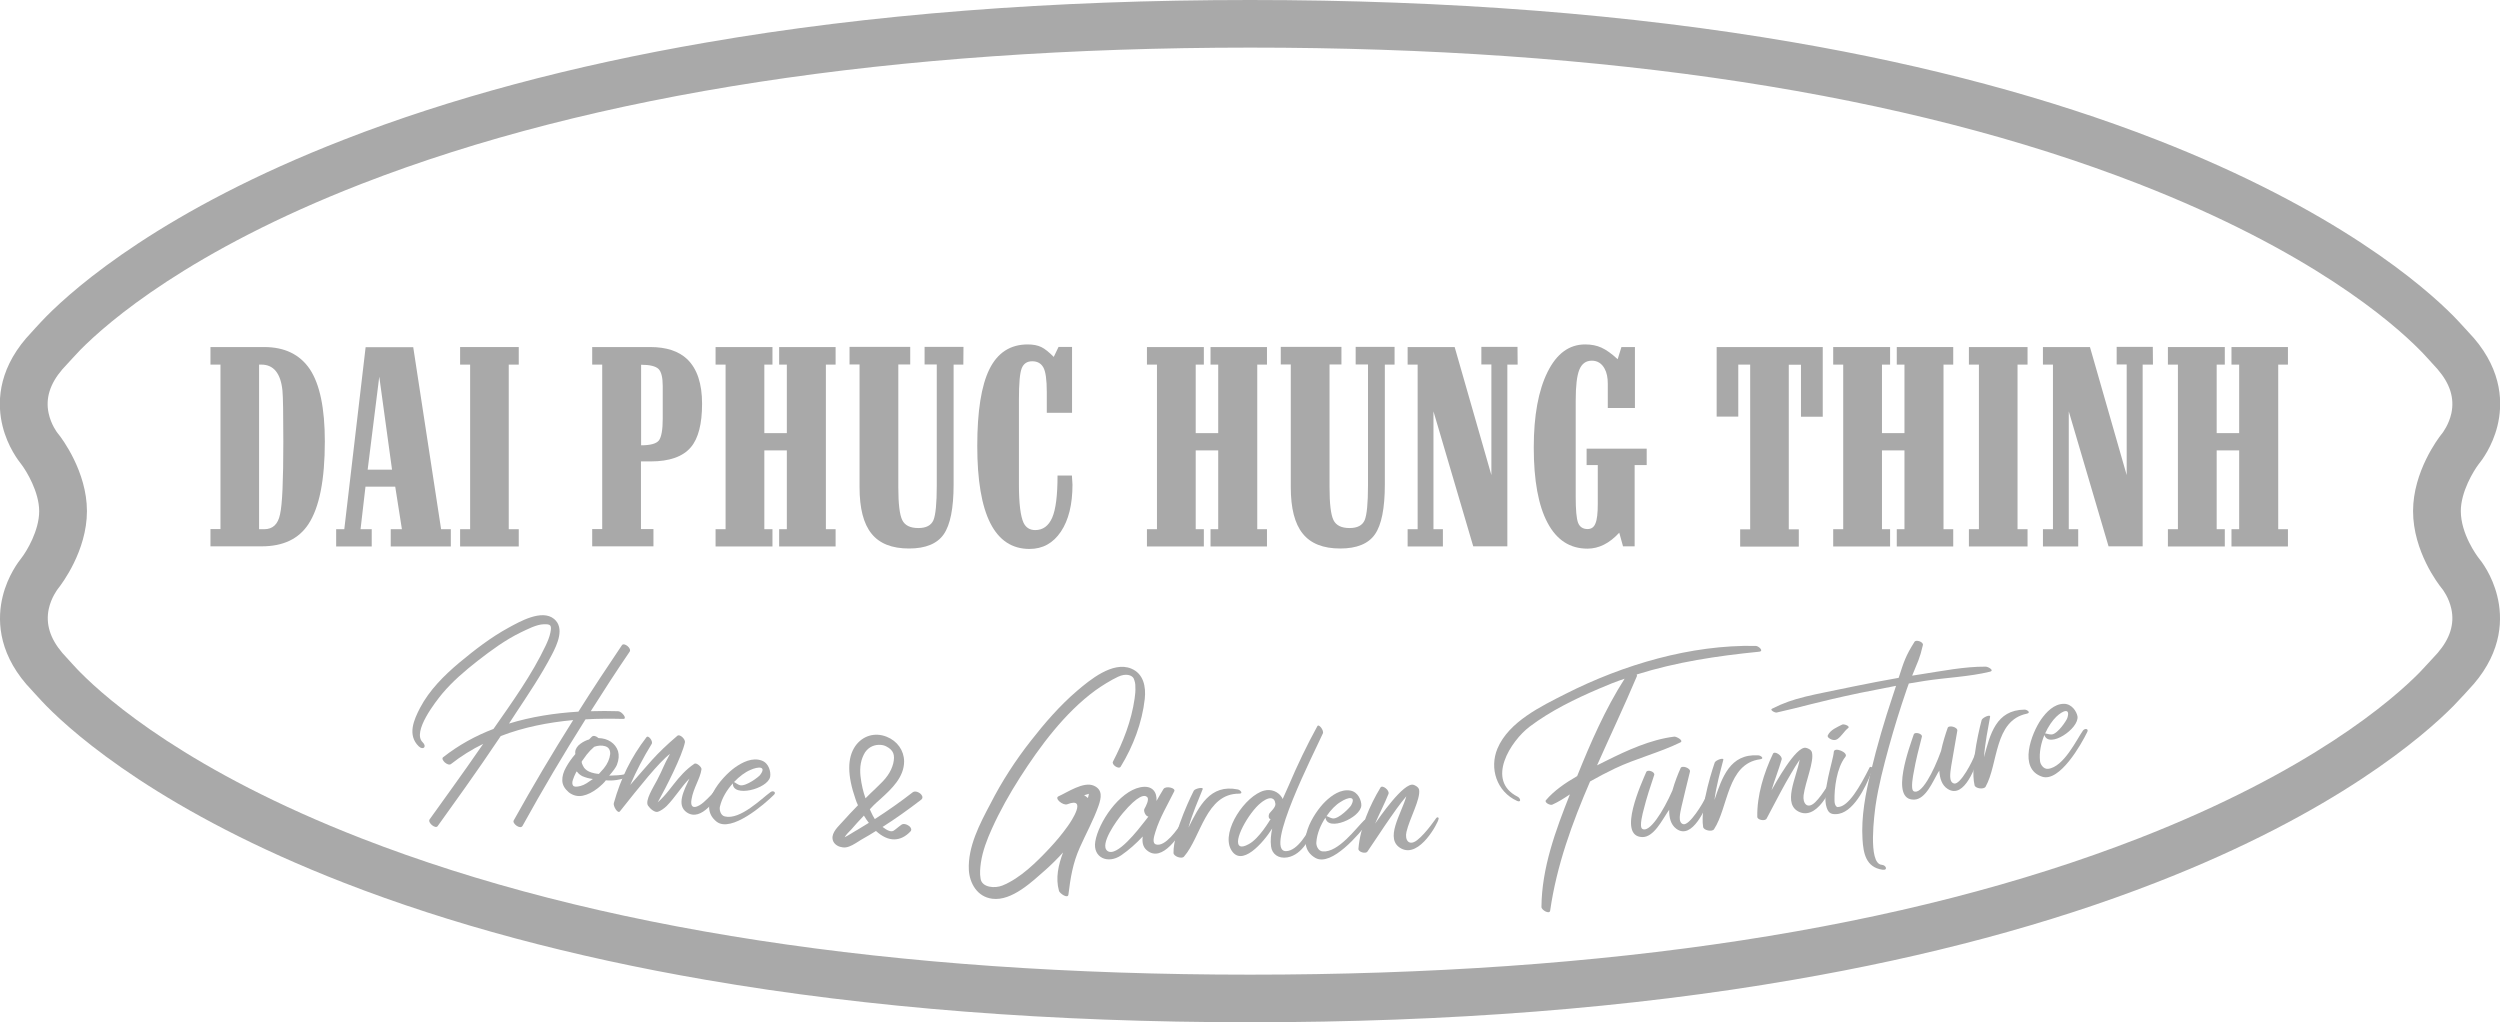 <?xml version="1.0" encoding="utf-8"?>
<!-- Generator: Adobe Illustrator 24.0.0, SVG Export Plug-In . SVG Version: 6.00 Build 0)  -->
<svg version="1.1" id="Layer_1" xmlns="http://www.w3.org/2000/svg" xmlns:xlink="http://www.w3.org/1999/xlink" x="0px" y="0px"
	 viewBox="0 0 1722.4 704.3" style="enable-background:new 0 0 1722.4 704.3;" xml:space="preserve">
<style type="text/css">
	.st0{fill:#A9A9A9;}
</style>
<g>
	<path class="st0" d="M223.8,304.1c0,26.6-3.8,45.6-11.3,57c-6.7,10.2-17.4,15.3-32.2,15.3H145v-11.9h6.9V251.2H145v-12.1h37
		c14.1,0,24.6,5.1,31.5,15.3C220.3,264.7,223.8,281.2,223.8,304.1z M195.2,304.3c0-19.3-0.2-31-0.6-35.2
		c-1.2-11.9-6.1-17.9-14.5-17.9h-1.6v113.4h3.6c5.8,0,9.4-3.4,10.8-10.1C194.5,347.8,195.2,331.1,195.2,304.3z"/>
	<path class="st0" d="M310.4,376.5h-41.2v-11.9h7.7l-4.6-29.3h-20.5l-3.4,29.3h7.7v11.9h-24.5v-11.9h5.6l14.7-125.4h32.8l19.2,125.4
		h6.7v11.9H310.4z M270.1,323.6l-8.8-64.1l-8,64.1H270.1z"/>
	<path class="st0" d="M357.4,376.5H317v-11.9h6.9V251.2H317v-12.1h40.4v12.1h-6.9v113.4h6.9V376.5z"/>
	<path class="st0" d="M483.7,278.2c0,13.9-2.6,23.9-7.7,29.9c-5.5,6.5-14.7,9.8-27.7,9.8h-6.7v46.6h8.6v11.9H408v-11.9h6.9V251.2
		H408v-12.1h40c11.1,0,19.6,2.8,25.5,8.4C480.3,254.1,483.7,264.3,483.7,278.2z M456.6,288.4V266c0-6-1-9.9-2.9-11.8
		c-2-1.9-6-2.9-12-2.9v55.5c6.4,0,10.5-1.1,12.3-3.4C455.7,301,456.6,296.1,456.6,288.4z"/>
	<path class="st0" d="M575.7,376.5h-38.9v-11.9h5.3v-54.3h-15.5v54.3h5.6v11.9H493v-11.9h6.9V251.2H493v-12.1h39.2v12.1h-5.6v47.2
		h15.5v-47.2h-5.3v-12.1h38.9v12.1H569v113.4h6.7V376.5z"/>
	<path class="st0" d="M663.7,251.2H657v82.6c0,16.4-2.3,27.8-6.8,34.3s-12.5,9.8-23.9,9.8c-11.8,0-20.4-3.4-25.9-10.3
		c-5.5-6.8-8.2-17.5-8.2-31.9v-84.6h-6.9V239h41.8v12.1h-8.2v84.6c0,11.4,0.9,18.9,2.7,22.6s5.5,5.5,11.1,5.5
		c5.4,0,8.8-1.8,10.4-5.4c1.5-3.6,2.3-11.6,2.3-23.9v-83.4H637V239h26.8L663.7,251.2L663.7,251.2z"/>
	<path class="st0" d="M738.9,333.9c0,13.7-2.7,24.5-8,32.4s-12.5,11.9-21.6,11.9c-24,0-36-23.7-36-71c0-23.9,2.8-41.6,8.4-52.9
		c5.6-11.3,14.4-17,26.3-17c3.8,0,6.9,0.6,9.4,1.8s5.3,3.5,8.6,6.8l3.3-6.9h9.3v45.4h-17.4v-14.2c0-8.6-0.8-14.3-2.4-17.1
		c-1.6-2.8-4.1-4.2-7.6-4.2c-3.6,0-6,1.6-7.3,4.9c-1.3,3.3-1.9,10.5-1.9,21.6v58.3c0,13.2,1.1,22,3.2,26.5c1.6,3.3,4.3,5,8,5
		c5.3,0,9.2-2.8,11.7-8.5s3.7-15.4,3.7-29.1h9.9L738.9,333.9z"/>
	<path class="st0" d="M872.8,376.5H834v-11.9h5.3v-54.3h-15.5v54.3h5.6v11.9h-39.2v-11.9h6.9V251.2h-6.9v-12.1h39.2v12.1h-5.6v47.2
		h15.5v-47.2H834v-12.1h38.9v12.1h-6.7v113.4h6.7v11.9H872.8z"/>
	<path class="st0" d="M960.8,251.2h-6.7v82.6c0,16.4-2.3,27.8-6.8,34.3s-12.5,9.8-23.9,9.8c-11.8,0-20.4-3.4-25.9-10.3
		c-5.5-6.8-8.2-17.5-8.2-31.9v-84.6h-6.9V239h41.8v12.1H916v84.6c0,11.4,0.9,18.9,2.7,22.6s5.5,5.5,11.1,5.5c5.4,0,8.8-1.8,10.4-5.4
		c1.5-3.6,2.3-11.6,2.3-23.9v-83.4H934V239h26.8V251.2z"/>
	<path class="st0" d="M1045.6,251.2h-7.1v125.2H1015l-27.4-93v81.2h6.5v11.9h-24.3v-11.9h6.9V251.2h-6.9v-12.1h32.4l25.3,88.2v-76.2
		h-6.9V239h24.9L1045.6,251.2L1045.6,251.2z"/>
	<path class="st0" d="M1134.4,320.4h-8.2v56h-8l-2.6-9.4c-6.7,7.3-14,11-21.9,11c-12,0-21.2-5.9-27.5-17.8
		c-6.3-11.8-9.5-29.1-9.5-51.9c0-22,3.2-39.3,9.5-52c6.3-12.7,14.9-19,25.9-19c4.2,0,7.9,0.7,11.2,2.2s7,4.1,11.2,8l2.6-8.4h9.3v42
		h-18.7v-16.7c0-4.3-0.7-7.7-2.2-10.4c-2-3.7-5-5.5-8.8-5.5c-4.1,0-6.9,2.1-8.6,6.2c-1.7,4.2-2.5,11.2-2.5,21.2v66.5
		c0,8.8,0.5,14.7,1.6,17.7c1.1,2.9,3.3,4.4,6.6,4.4c2.6,0,4.4-1.3,5.4-3.9c1.1-2.6,1.6-7.1,1.6-13.3v-26.9h-7.7v-11.3h41.4v11.3
		H1134.4z"/>
	<path class="st0" d="M1255.6,287.1h-14.8v-35.8h-8.4v113.4h6.9v11.9h-40.4v-11.9h6.9V251.2h-8.2V287h-14.9v-47.9h73.1v48H1255.6z"
		/>
	<path class="st0" d="M1345.7,376.5h-38.9v-11.9h5.3v-54.3h-15.5v54.3h5.6v11.9H1263v-11.9h6.9V251.2h-6.9v-12.1h39.2v12.1h-5.6
		v47.2h15.5v-47.2h-5.3v-12.1h38.9v12.1h-6.7v113.4h6.7V376.5z"/>
	<path class="st0" d="M1396.9,376.5h-40.4v-11.9h6.9V251.2h-6.9v-12.1h40.4v12.1h-6.9v113.4h6.9V376.5z"/>
	<path class="st0" d="M1483.3,251.2h-7.1v125.2h-23.5l-27.4-93v81.2h6.5v11.9h-24.3v-11.9h6.9V251.2h-6.9v-12.1h32.4l25.3,88.2
		v-76.2h-6.9V239h24.9L1483.3,251.2L1483.3,251.2z"/>
	<path class="st0" d="M1576.3,376.5h-38.9v-11.9h5.3v-54.3h-15.5v54.3h5.6v11.9h-39.2v-11.9h6.9V251.2h-6.9v-12.1h39.2v12.1h-5.6
		v47.2h15.5v-47.2h-5.3v-12.1h38.9v12.1h-6.7v113.4h6.7V376.5z"/>
</g>
<g>
	<path class="st0" d="M289.4,487.7c6.4-12.2,16.5-22.3,27.1-31.2c10.6-8.8,21.7-17.4,33.8-24c7.7-4.2,23-13,31.4-6.1
		c7.6,6.2,2.1,17.8-1.5,24.7c-7.3,14-16.4,27.5-25.2,40.8c-1.4,2.2-2.9,4.4-4.3,6.6c15.3-4.7,31.5-7.2,47.8-8.2
		c9.7-15.4,19.8-30.7,30-45.8c1.5-2.1,6.9,2.2,5.3,4.5c-9.2,13.5-18.1,27.2-26.8,41c6.3-0.2,12.6-0.2,18.9,0
		c2.5,0.1,6.7,5.4,3.4,5.3c-8.6-0.2-17.2-0.2-25.9,0.3C388.3,519.5,373.8,544,360,569c-1.5,2.7-7.2-1.6-6.1-3.7
		c13-23.4,26.7-46.5,41-69.2c-17.2,1.6-34.1,4.9-49.9,11c-16.7,25-34.4,49.4-43.5,62.1c-1.5,2.1-7.1-2.5-5.5-4.7
		c6.7-9.5,22.2-30.6,36.9-52c-7.8,3.8-15.2,8.4-22.2,13.9c-2.2,1.7-7.4-3.2-5.4-4.7c10.7-8.4,22.4-14.8,34.7-19.5
		c12.9-18.5,26.5-37.4,36-57.5c1.3-2.8,2.6-5.8,3.2-8.9c1-5,0.3-5.9-4.6-5.7c-5,0.1-11.3,3.5-15.8,5.6
		c-10.7,5.2-20.3,12.3-29.6,19.5c-8.8,6.9-17.4,14.2-24.6,22.8c-4.1,5-20.9,26.2-13.4,33.4c3.1,3,0.4,5.7-2.7,2.8
		C280.5,506.4,285.1,496,289.4,487.7"/>
	<path class="st0" d="M430.7,533.4c0.2-0.1,0.6-0.2,1.1-0.2s1,0.1,1.4,0.3s0.6,0.4,0.7,0.7c0,0.3-0.4,0.7-1.2,1.1
		c-5.4,2-10.5,2.8-15.3,2.3c-1,1.5-3,3.4-5.9,5.7c-3.3,2.5-6.6,4.2-10,4.9c-3.5,0.7-6.7-0.1-9.6-2.3c-2.9-2.5-4.4-5.1-4.5-8.1
		s0.8-6,2.6-9.2c1.7-3.1,3.9-6.2,6.4-9.1c-0.4-2.2,0.4-4.1,2.1-5.9c1.8-1.7,3.9-2.9,6.2-3.8c0.2-0.1,0.5-0.2,0.7-0.2
		c0.1,0,0.2-0.1,0.4-0.1c0.7-0.7,1.3-1.3,1.9-1.9s1.3-0.7,2.2-0.5c0.9,0.3,1.7,0.7,2.4,1.4c3.3,0.1,6.1,0.9,8.5,2.5s4.1,3.8,5,6.5
		c0.8,2.8,0.6,5.9-0.8,9.5c-0.7,1.7-2.5,4.2-5.3,7.4C424,534.3,427.7,534.1,430.7,533.4 M401.1,534.7c-1.6-0.9-2.6-1.8-3.1-2.5
		c-0.2-0.3-0.5-0.5-0.6-0.6c-0.2-0.1-0.3,0-0.3,0.1c-0.1,0.2-0.3,0.5-0.4,0.8c-0.8,1.5-1.4,3.1-2,4.8s-0.5,3,0.1,3.9
		c0.7,1,2.4,1,5.2,0.3c1.4-0.4,2.8-1,4.2-1.9c1.3-0.8,2.6-1.7,3.7-2.5c0.2-0.1,0.4-0.3,0.6-0.4C405.9,536.4,403.4,535.7,401.1,534.7
		 M416,529.4c2.6-3.2,4-6.5,4.4-9.9c0.1-2.9-1.1-4.7-3.5-5.4c-2.3-0.7-4.9-0.5-7.5,0.4c-1.9,1.6-3.6,3.4-5.2,5.4
		c-1.1,1.6-2.2,3.1-3.4,4.7c-0.1,0.9,0.2,1.8,0.8,2.9c0.5,1.1,1.1,1.9,1.7,2.4c1.3,1.3,3.4,2.3,6.4,2.9c0.9,0.2,1.8,0.3,2.9,0.4
		C413.7,532,414.8,530.8,416,529.4"/>
	<path class="st0" d="M498.1,543.4c-4.5,6.7-14.8,22.9-24.8,16.4c-7.5-5-2.2-15,1.7-23.4c-5.7,5.8-9.8,12.9-15.7,18.9
		c-1.7,1.7-4.5,3.6-6.1,4c-2.1,0.6-5.2-2-6.7-4.2c-2.4-3.4,3.7-12.8,6.2-17.6c4.7-9,3.8-8.8,8.9-18.1c-7.6,5.7-21.4,23.1-34.5,39.6
		c-1.5,1.9-4.8-3.7-4.2-5.7c4.8-17,11.7-31.3,22.5-45.4c1.3-1.7,4.7,2.8,3.6,4.6c-5.9,9.6-10.6,18.7-14.8,28.3
		c13.1-14.8,16.8-20.5,32.5-33.9c1.7-1.4,5.6,2.4,5.2,4.5c-1.9,9.4-13.3,31.6-18,40c-0.3,0.6-0.6,1-0.8,1.4c1.4-1.3,2.8-2.5,4-3.9
		c2.5-2.7,4.6-5.5,6.9-8.4c4.2-5.4,8.6-10.4,14.4-14.3c1.5-1,5.2,2.4,4.9,3.8c-0.9,6.5-5.6,12.8-6.9,20.9c-1.3,7.9,4.8,5,8.4,1.8
		c3.7-3.3,6.7-6.4,9.5-10.4C495.6,541,499.1,541.8,498.1,543.4"/>
	<path class="st0" d="M533.3,547.5c-6.8,6.8-29.6,26.4-39.6,18.6c-13.8-10.9,3.4-30.7,12.6-37.3c5.1-3.6,12-7.2,18.5-4.8
		c5,1.8,6.4,7.9,5.8,11.2c-1.7,8.4-26,14.5-25.7,4.5c-4,4.4-7.5,10-8.9,16c-0.5,2,0.3,6.1,3.4,6.8c10.6,2.6,25.5-12.5,31.5-16.8
		C532.6,544.4,535,545.8,533.3,547.5 M505.7,538.8c0.9,0.3,2.5,1.8,4.2,2.2c4.1,0.9,12.8-5.7,13.8-7.1c4.6-6-1.1-6-6.8-3.4
		C513.3,532,509.3,535,505.7,538.8"/>
	<path class="st0" d="M634.7,547.4c1.1,1.3,1.1,2.7-0.1,3.6c-9.1,7-17.7,13.1-26.5,18.7H608c3.6,2.8,6.1,3.6,7.7,2.6
		c0.8-0.5,1.6-1.2,2.5-1.9s1.7-1.4,2.6-2c1.4-1.3,3.9-0.6,5.7,0.8c1.4,1.2,1.7,2.6,0.8,3.6c-3.4,3.6-7.1,5.4-11,5.5
		c-4.2,0.1-8.5-1.9-12.8-5.8c-3.4,2.2-6.6,4-9.4,5.6c-0.8,0.4-1.6,1-2.6,1.6c-2.7,1.7-5.8,3.7-8.7,4.1c-0.7,0.1-1.4,0.1-2.2,0
		c-2.6-0.3-5.3-1.6-6.5-4.1c-2.1-4.6,2.1-9,5.1-12.2c0.5-0.5,1-1,1.4-1.5c3.2-3.6,6.6-7.2,10.5-11.2c-0.7-1.5-1.3-3-1.7-4.3
		c-5.7-16.4-5.7-28.3-0.2-36.4c5-7.2,13.5-9.8,21.7-6.5c7.3,2.9,11.9,9.4,12,16.9c0,11-8.6,19-16.2,25.9c-1.7,1.5-3.3,2.9-4.8,4.4
		c-0.7,0.7-1.3,1.3-1.9,2c-0.3,0.3-0.5,0.6-0.8,0.8c0,0,0,0,0.1,0c0.1,0.3,0.2,0.6,0.4,0.9c0.1,0.3,0.3,0.6,0.4,0.9
		c0.7,1.5,1.6,3.4,2.6,4.9c8.9-5.7,17.7-11.9,26.2-18.5C630.6,544.6,633.4,545.9,634.7,547.4 M598.6,566.9c-1.2-1.6-2.4-3.2-3.4-5
		c-3.4,3.6-6.3,6.7-8.9,9.8c-0.2,0.2-0.5,0.5-0.9,0.9c-2.5,2.5-3.2,3.7-3.4,4.2c0.9-0.4,3-1.6,7.5-4.4c0.5-0.3,0.8-0.5,0.9-0.5
		C592.8,570.4,595.6,568.8,598.6,566.9 M594.3,543.2c0.5,2.2,1.2,4.5,2,6.8c2.2-2.3,4.6-4.5,6.8-6.6c0.3-0.3,0.5-0.5,0.8-0.8
		c2.7-2.6,5.6-5.3,7.7-8.4c1.9-2.7,3.1-5.5,3.8-8.2c1.4-6,0.1-9.2-4.7-11.7c-1.1-0.6-2.4-1-3.9-1.1c-3.6-0.3-7.9,0.9-10.8,5.1
		c-1.3,2.1-2.4,4.8-2.9,7.5C592,531.6,593.1,537.9,594.3,543.2"/>
	<path class="st0" d="M710.2,510.4c9.6-12.3,20-24.3,31.8-34.4c8.8-7.5,24.6-20.6,37.3-15.4c8.6,3.5,10.3,12.5,9.4,20.9
		c-1.8,16.3-8,32.7-16.6,46.7c-1.3,2.1-6.5-1.4-5.3-3.5c7.1-13.7,12.7-28.1,14.9-43.4c0.4-2.8,0.7-5.5,0.5-8.3
		c0.1-1.9-0.4-3.7-1.1-5.5c-1.1-2.3-5.3-3.9-10.9-1.2c-4.7,2.2-11.5,6.4-15.6,9.4c-21,15.4-38,38.3-51.9,60
		c-7.2,11.3-13.8,23-19.3,35.2c-3.4,7.5-6.4,15.3-7.6,23.4c-0.5,3.6-0.9,7.5-0.2,11.2c1,6,9.8,6.7,15,4.6
		c12.4-5,23.8-16.4,32.5-25.7c4.4-4.7,8.6-9.7,12.3-14.9c2.9-3.9,13.9-20.8-0.1-15.4c-2.9,1.1-9.2-4.1-6-5.5
		c6.1-2.7,17.2-10.4,24.3-7.3c6.3,2.8,5.1,8.4,3.3,13.7c-3.5,10-8.7,19.3-13,29c-4.8,10.7-6.4,20.9-7.8,32.3
		c-0.4,3.2-6.1-0.9-6.5-2.5c-2.5-9-0.4-17.9,2.8-26.5c-3.9,4.3-8,8.4-12.3,12.2c-8.8,7.7-22.9,21.4-36.4,19.7
		c-10.6-1.3-15.7-10.9-16.2-19.8c-0.8-16,7.5-31.8,14.9-45.7C690.2,538.4,699.6,523.9,710.2,510.4 M746.9,547.9
		c0.9,0.5,1.8,1.1,2.6,1.9c0.3-1,0.6-1.9,0.7-2.9C749.1,547.2,748,547.5,746.9,547.9"/>
	<path class="st0" d="M772.4,589.3c-9.1,6.2-19.6,1.6-17.8-9.5c2.2-13.2,16.4-34.4,31-37.4c8.5-1.7,11.6,3.5,11.2,9.4
		c1.5-2.7,3.1-5.4,4.8-8.2c1.5-2.4,8.7-0.8,7.4,1.6c-4.5,9.1-10,18.2-13,28c-1,3.3-2.4,7.8,0.5,8.6c6.3,1.8,14.7-10.4,17.8-15.2
		c0.9-1.4,3.8-0.2,3,1.2c-4.3,6.8-16.5,27.3-27.3,17.9c-2.8-2.4-3.2-5.9-2.7-9.4C782.7,581.2,777.8,585.6,772.4,589.3 M788.4,566.2
		c1-1.3,1.9-2.4,2.8-3.6c-2-0.2-3.6-4-2.7-5.4c0.8-1.4,3.5-6.4,1.9-8c-1.7-1.8-6.2-1.6-16.9,11.1c-4.2,5-16.1,21.5-10.6,25.9
		C769.3,591.2,784.7,570.9,788.4,566.2"/>
	<path class="st0" d="M853.7,546.8c-23-0.1-26.2,29.9-38,43.4c-1.6,1.8-7.1-0.2-7.2-2.5c-0.3-15.1,14-43,14-43c1-1.5,6.8-2.7,6.1-1
		c-3,7.5-7.1,16.8-9.8,26.5c7.3-14.6,14.8-30.2,34-26.3C854.5,544.2,856.9,546.8,853.7,546.8"/>
	<path class="st0" d="M911.4,505.3c-5.9,13.1-40.8,81.2-25.4,81.1c8.2-0.1,15.3-13.6,17.3-17.4c0.8-1.6,3.7-2.1,3-0.4
		c-3.2,8-8.8,20.2-19.3,22.1c-6.3,1.1-10.7-2.4-11.3-7.6c-0.5-4-0.1-8.1,0.8-12.3c-6,9.6-21.6,27.7-28.6,14.1
		c-6.4-12.7,10.2-36.8,23-40.2c4.8-1.3,9.8,0.6,12.4,4.9c0.2,0.3,0.3,0.6,0.4,0.9c1.5-3.3,2.9-6.5,4.2-9.4
		c5.9-13.9,12.4-27.5,19.7-40.8C908.6,498.4,912.3,503.3,911.4,505.3 M878.7,553.8c-0.3-2.5-1.3-3.5-2.7-3.8c-2.5-0.5-6,2-7.4,3.2
		c-8.2,6.5-19.8,27-14.2,29.8c1.1,0.5,3,0.2,5.9-1.4c7.2-3.8,14.4-16.3,15.1-17.3c-1.5,0-1.7-2.5-0.7-4.1
		C875.5,559.2,879,556.1,878.7,553.8"/>
	<path class="st0" d="M942.5,566.6c-5.7,7.7-25.1,30.7-36.2,24.5c-15.3-8.6-1.4-30.9,6.7-38.8c4.4-4.3,10.8-8.9,17.5-7.6
		c5.2,1,7.5,6.8,7.4,10.2c-0.4,8.6-23.4,18.4-24.7,8.4c-3.3,5-5.9,11-6.3,17.1c-0.2,2.1,1.2,6,4.4,6.2c10.8,0.9,23.2-16.3,28.5-21.4
		C941.3,563.7,943.9,564.6,942.5,566.6 M913.9,562.3c0.9,0.1,2.7,1.4,4.5,1.6c4.2,0.2,11.7-7.6,12.5-9.1c3.6-6.6-2-5.8-7.3-2.3
		C920.4,554.4,916.9,557.9,913.9,562.3"/>
	<path class="st0" d="M991,564.6c0,1.6-12.8,26.8-25.6,20c-12-6.4,0.1-23.8,3.5-36c-4.3,5-9.9,13.1-11,14.7
		c-5.4,7.7-10.4,15.6-15.8,23.4c-1.2,1.8-6.4,0.3-6.2-1.9c1.2-14.6,7.6-29.6,15.2-42.2c1.3-2.2,6.5,2,5.5,4.4
		c-2.8,7-6.3,13.6-9.2,20.4c2.8-4,19.7-28.6,26.4-26.7c0.8,0.2,3.5,1.4,3.9,3.4c1.1,6.4-6.6,19.9-8.7,29c-1.3,5.5,1.6,10.2,7.4,5.7
		c6.2-4.8,13.6-16,13-15C990.2,562.5,991.7,563.2,991,564.6"/>
	<path class="st0" d="M1031.7,515.7c7.8-18.5,30.1-29.1,47-37.7c39.7-20.1,86.3-33.9,130.9-33c2,0,5.9,3.6,2.4,4
		c-29.1,2.9-57,7.1-84.4,15.7c0.2,0.4,0.3,0.9,0.1,1.3c-8.7,20.6-18.3,40.8-27.4,61.3c2.1-1,4.1-2,6-3c14.6-7.3,30.9-14.8,47.3-16.8
		c1.3-0.1,6.7,2.7,4.1,4c-14.5,7.1-30.5,11-45.2,18c-5.8,2.8-11.4,5.7-17,8.9c-12.3,28.5-23,57.7-27.5,89c-0.4,2.8-6-0.4-6-2.5
		c0.2-26.9,9.7-52.6,19.6-77.6c-3.9,2.6-7.9,5.2-12.2,7.1c-1.4,0.6-5.6-1.5-4.3-3.1c5.4-6.4,13.3-11.9,21.5-16.6
		c9.2-22.9,19.4-46.3,32.7-67.1c-5.9,2-11.8,4.3-17.7,6.9c-16.4,7-33.4,15.3-47.7,26.1c-13.1,9.9-30.5,37.1-8.3,48.3
		c2.1,1.1,2.6,4.2-0.4,2.9C1031.1,545.4,1026,529.3,1031.7,515.7"/>
	<path class="st0" d="M1178.1,549.3c-2.5,6.6-12.2,30.1-23.3,21.6c-3.7-2.8-4.9-7.6-4.8-13c-0.4,0.5-0.7,1.1-1.1,1.6
		c-3.7,5.4-9.6,17.5-17.5,17.2c-17.5-0.5-0.1-37.9,2.8-44.8c0.9-2.1,6.2-0.1,5.5,2c-2.7,8-5.3,15.9-7.3,24c-0.4,1.5-3.2,11.6-1,13.1
		c4.9,3.3,14.5-12,20.8-26.3c1.7-6.1,4-11.8,5.6-15.3c0.6-2.5,7.2-0.3,6.5,2.3c-2.5,10.3-3.4,13.7-5.8,24
		c-0.9,4.3-2.7,10.9,1.1,12.1c4.2,1.4,14-14.6,15.9-19.3C1176.1,547,1178.6,547.8,1178.1,549.3"/>
	<path class="st0" d="M1212.7,523.1c-22.9,3-21.9,33.2-31.8,48.2c-1.3,2-7.1,0.8-7.5-1.5c-2.4-14.9,8-44.5,8-44.5
		c0.8-1.7,6.4-3.6,5.9-1.8c-2,7.8-4.8,17.6-6.1,27.6c5.3-15.5,10.6-31.9,30.1-30.7C1213.1,520.4,1215.9,522.7,1212.7,523.1"/>
	<path class="st0" d="M1263.6,537c0.1,1.6-10,27.9-23.5,22.6c-12.6-5.1-2.4-23.7-0.2-36.2c-3.7,5.4-8.5,14-9.5,15.7
		c-4.6,8.2-8.8,16.6-13.3,24.9c-1,1.9-6.3,1-6.4-1.2c-0.3-14.7,4.5-30.2,10.8-43.5c1.1-2.3,6.6,1.4,6,3.9c-2.1,7.3-4.9,14.2-7,21.3
		c2.4-4.3,16.7-30.5,23.6-29.3c0.8,0.1,3.6,1,4.2,3c1.8,6.3-4.5,20.4-5.7,29.7c-0.7,5.6,2.6,9.9,7.9,4.9
		c5.7-5.4,11.9-17.3,11.4-16.3C1262.5,535,1264.2,535.5,1263.6,537"/>
	<path class="st0" d="M1263.4,518.1c0.2-3.9,10.4,0.4,8,3.3c-6,7.6-7.7,21.5-7.5,30.4c0.1,3.6,1.9,4.5,2.4,4.2
		c7.2-0.2,15.1-13.9,21.9-27.5c1.9-0.9,3,2.3,1.3,3.1c-4.2,11.1-13,29.1-24.6,29.3c-3.9,0.2-5.3-1.3-6.4-4.5
		C1255,546.3,1263.1,523.7,1263.4,518.1 M1261.6,509.4c-0.9-0.4-2.9-1.5-2.3-2.8c1.8-3.8,6.4-5.6,9.9-7.4c1.2-0.6,5.8,1.1,4.1,2.4
		c-2.8,2.2-4.5,5.6-7.4,7.6C1264.6,510.1,1263,510,1261.6,509.4"/>
	<path class="st0" d="M1370.9,462.8c-14.5,3.5-30,4-44.8,6.3c-3.6,0.6-7.3,1.2-11,1.8c-0.5,1.4-1,2.8-1.5,4.2
		c-4.5,13.1-8.6,26.3-12.3,39.7c-3.6,13.2-7.1,26.6-9.1,40.1c-0.6,4.7-5.6,40.1,4.2,40.9c3.1,0.2,4.5,4,0.5,3.4
		c-11.4-1.7-13.1-11.4-13.7-20.8c-1-15.9,2.1-31.9,5.9-47.4c4.2-17.4,9.2-34.5,14.9-51.5c0.8-2.3,1.5-4.6,2.3-7
		c-8.3,1.6-16.6,3.2-24.9,4.9c-29.9,6.3-40.1,9.7-57.3,13.5c-1.2,0.3-5.2-1.8-3.1-2.7c15.4-7.8,26.8-9.1,56.2-15.3
		c10.3-2.1,20.6-4.1,30.9-5.9c3.7-11.4,4.7-14.9,10.9-24.8c1.1-1.8,6.3,0.1,5.8,2.2c-2.3,9.9-3.5,11.3-7.4,21.1
		c2.1-0.3,4.2-0.7,6.3-1c14.4-2.2,29.7-5.3,44.3-5.2C1369.5,459.2,1374.5,461.9,1370.9,462.8"/>
	<path class="st0" d="M1363.6,520.2c-2.1,6.8-10.1,30.9-21.8,23.3c-3.9-2.5-5.4-7.2-5.7-12.6c-0.3,0.5-0.6,1.1-1,1.6
		c-3.3,5.6-8.3,18.1-16.2,18.4c-17.5,0.7-2.7-37.8-0.4-44.9c0.7-2.1,6.2-0.5,5.6,1.6c-2.1,8.1-4.2,16.2-5.6,24.4
		c-0.3,1.5-2.4,11.8-0.1,13.1c5.2,2.9,13.6-13,18.9-27.7c1.3-6.2,3.2-12,4.5-15.7c0.5-2.5,7.2-0.8,6.7,1.8
		c-1.8,10.4-2.4,13.9-4.2,24.3c-0.6,4.4-1.9,11.1,2,12c4.3,1.1,13-15.6,14.5-20.4C1361.5,518.1,1364,518.7,1363.6,520.2"/>
	<path class="st0" d="M1396.4,491.7c-22.7,4.7-19.6,34.7-28.4,50.3c-1.2,2.1-7.1,1.3-7.6-1c-3.4-14.7,4.9-45,4.9-45
		c0.7-1.7,6.1-4.1,5.8-2.2c-1.4,8-3.5,17.9-4.2,27.9c4.2-15.9,8.3-32.6,28-32.8C1396.6,488.9,1399.5,491,1396.4,491.7"/>
	<path class="st0" d="M1438.1,504.2c-4.2,8.7-19.1,34.9-31.2,30.9c-16.7-5.6-7.2-30-0.7-39.4c3.6-5.1,8.9-10.8,15.8-10.8
		c5.4,0,8.7,5.3,9.3,8.6c1.3,8.5-19.7,22.5-22.8,12.9c-2.3,5.6-3.7,12-3,18c0.2,2.1,2.3,5.6,5.5,5.3c10.9-1.2,19.8-20.4,24.1-26.4
		C1436.4,501.6,1439.1,502,1438.1,504.2 M1409,505.3c0.9,0,3,0.9,4.7,0.7c4.2-0.6,10.1-9.7,10.6-11.3c2.3-7.2-3-5.3-7.6-0.9
		C1414,496.4,1411.2,500.5,1409,505.3"/>
</g>
<path class="st0" d="M861.2,704.3c-136.3,0-262.3-9.8-374.7-29.2c-92.4-15.9-176.3-38.4-249.5-66.9C112.8,559.9,52.2,506.9,32,486.4
	c-3.2-3.2-12.4-13.4-13.5-14.6l-0.3-0.3c-20.1-23.4-20-46-16.3-60.8c3.5-14.2,11-23.9,12.9-26.3c3.5-4.5,12.2-18.8,12.2-32.2
	c0-13.2-8.7-27.6-12.3-32.3c-2-2.5-9.4-12.1-12.9-26.2c-3.7-14.8-3.8-37.4,16.3-60.8l0.3-0.3c1-1.2,10.3-11.4,13.5-14.6
	c20.3-20.5,80.8-73.5,205.1-121.8c73.1-28.5,157.1-51,249.5-66.9C598.9,9.8,724.9,0,861.2,0s262.3,9.8,374.7,29.2
	c92.4,15.9,176.3,38.4,249.5,66.9c124.3,48.4,184.9,101.3,205.1,121.8c3.2,3.2,12.4,13.4,13.5,14.6l0.3,0.3
	c20.1,23.4,20,46,16.3,60.8c-3.5,14.1-10.9,23.8-12.9,26.2c-3.5,4.6-12.3,19-12.3,32.3c0,15.8,11.1,30.8,12.2,32.2
	c2,2.4,9.4,12,12.9,26.3c3.7,14.8,3.8,37.4-16.3,60.8l-0.3,0.3c-1,1.2-10.3,11.4-13.5,14.6c-20.3,20.5-80.8,73.5-205.1,121.8
	c-73.1,28.5-157.1,51-249.5,66.9C1123.5,694.5,997.5,704.3,861.2,704.3z M43,449.9c3.9,4.3,10.3,11.4,12.4,13.4
	c18.8,19,75.2,68.2,193.6,114.3c160.1,62.3,366,93.9,612.2,93.9s452.2-31.6,612.2-93.9c118.4-46.1,174.9-95.3,193.6-114.3
	c2-2,8.4-9.1,12.4-13.4c8.6-10,11.7-20,9.5-30.3c-1.7-7.9-5.9-13.4-6.5-14.1l-0.4-0.5c-2-2.5-19.5-25.1-19.5-52.9
	c0-27.2,17.4-50.2,19.4-52.7l0.5-0.6c0.6-0.8,4.8-6.3,6.5-14.1c2.2-10.4-0.9-20.3-9.5-30.3c-3.9-4.3-10.3-11.4-12.4-13.4
	c-18.8-19-75.2-68.2-193.6-114.3c-160.1-62.3-366-93.9-612.2-93.9C615,32.9,409.1,64.5,249,126.7C130.6,172.8,74.2,222,55.4,241
	c-2,2-8.4,9.1-12.4,13.4c-8.6,10-11.7,20-9.5,30.3c1.7,7.9,5.9,13.4,6.5,14.1l0.5,0.6c2,2.5,19.4,25.5,19.4,52.7
	c0,27.5-17.5,50.3-19.4,52.8l-0.4,0.5c-0.6,0.8-4.8,6.3-6.5,14.1C31.4,429.9,34.5,439.9,43,449.9z"/>
</svg>
